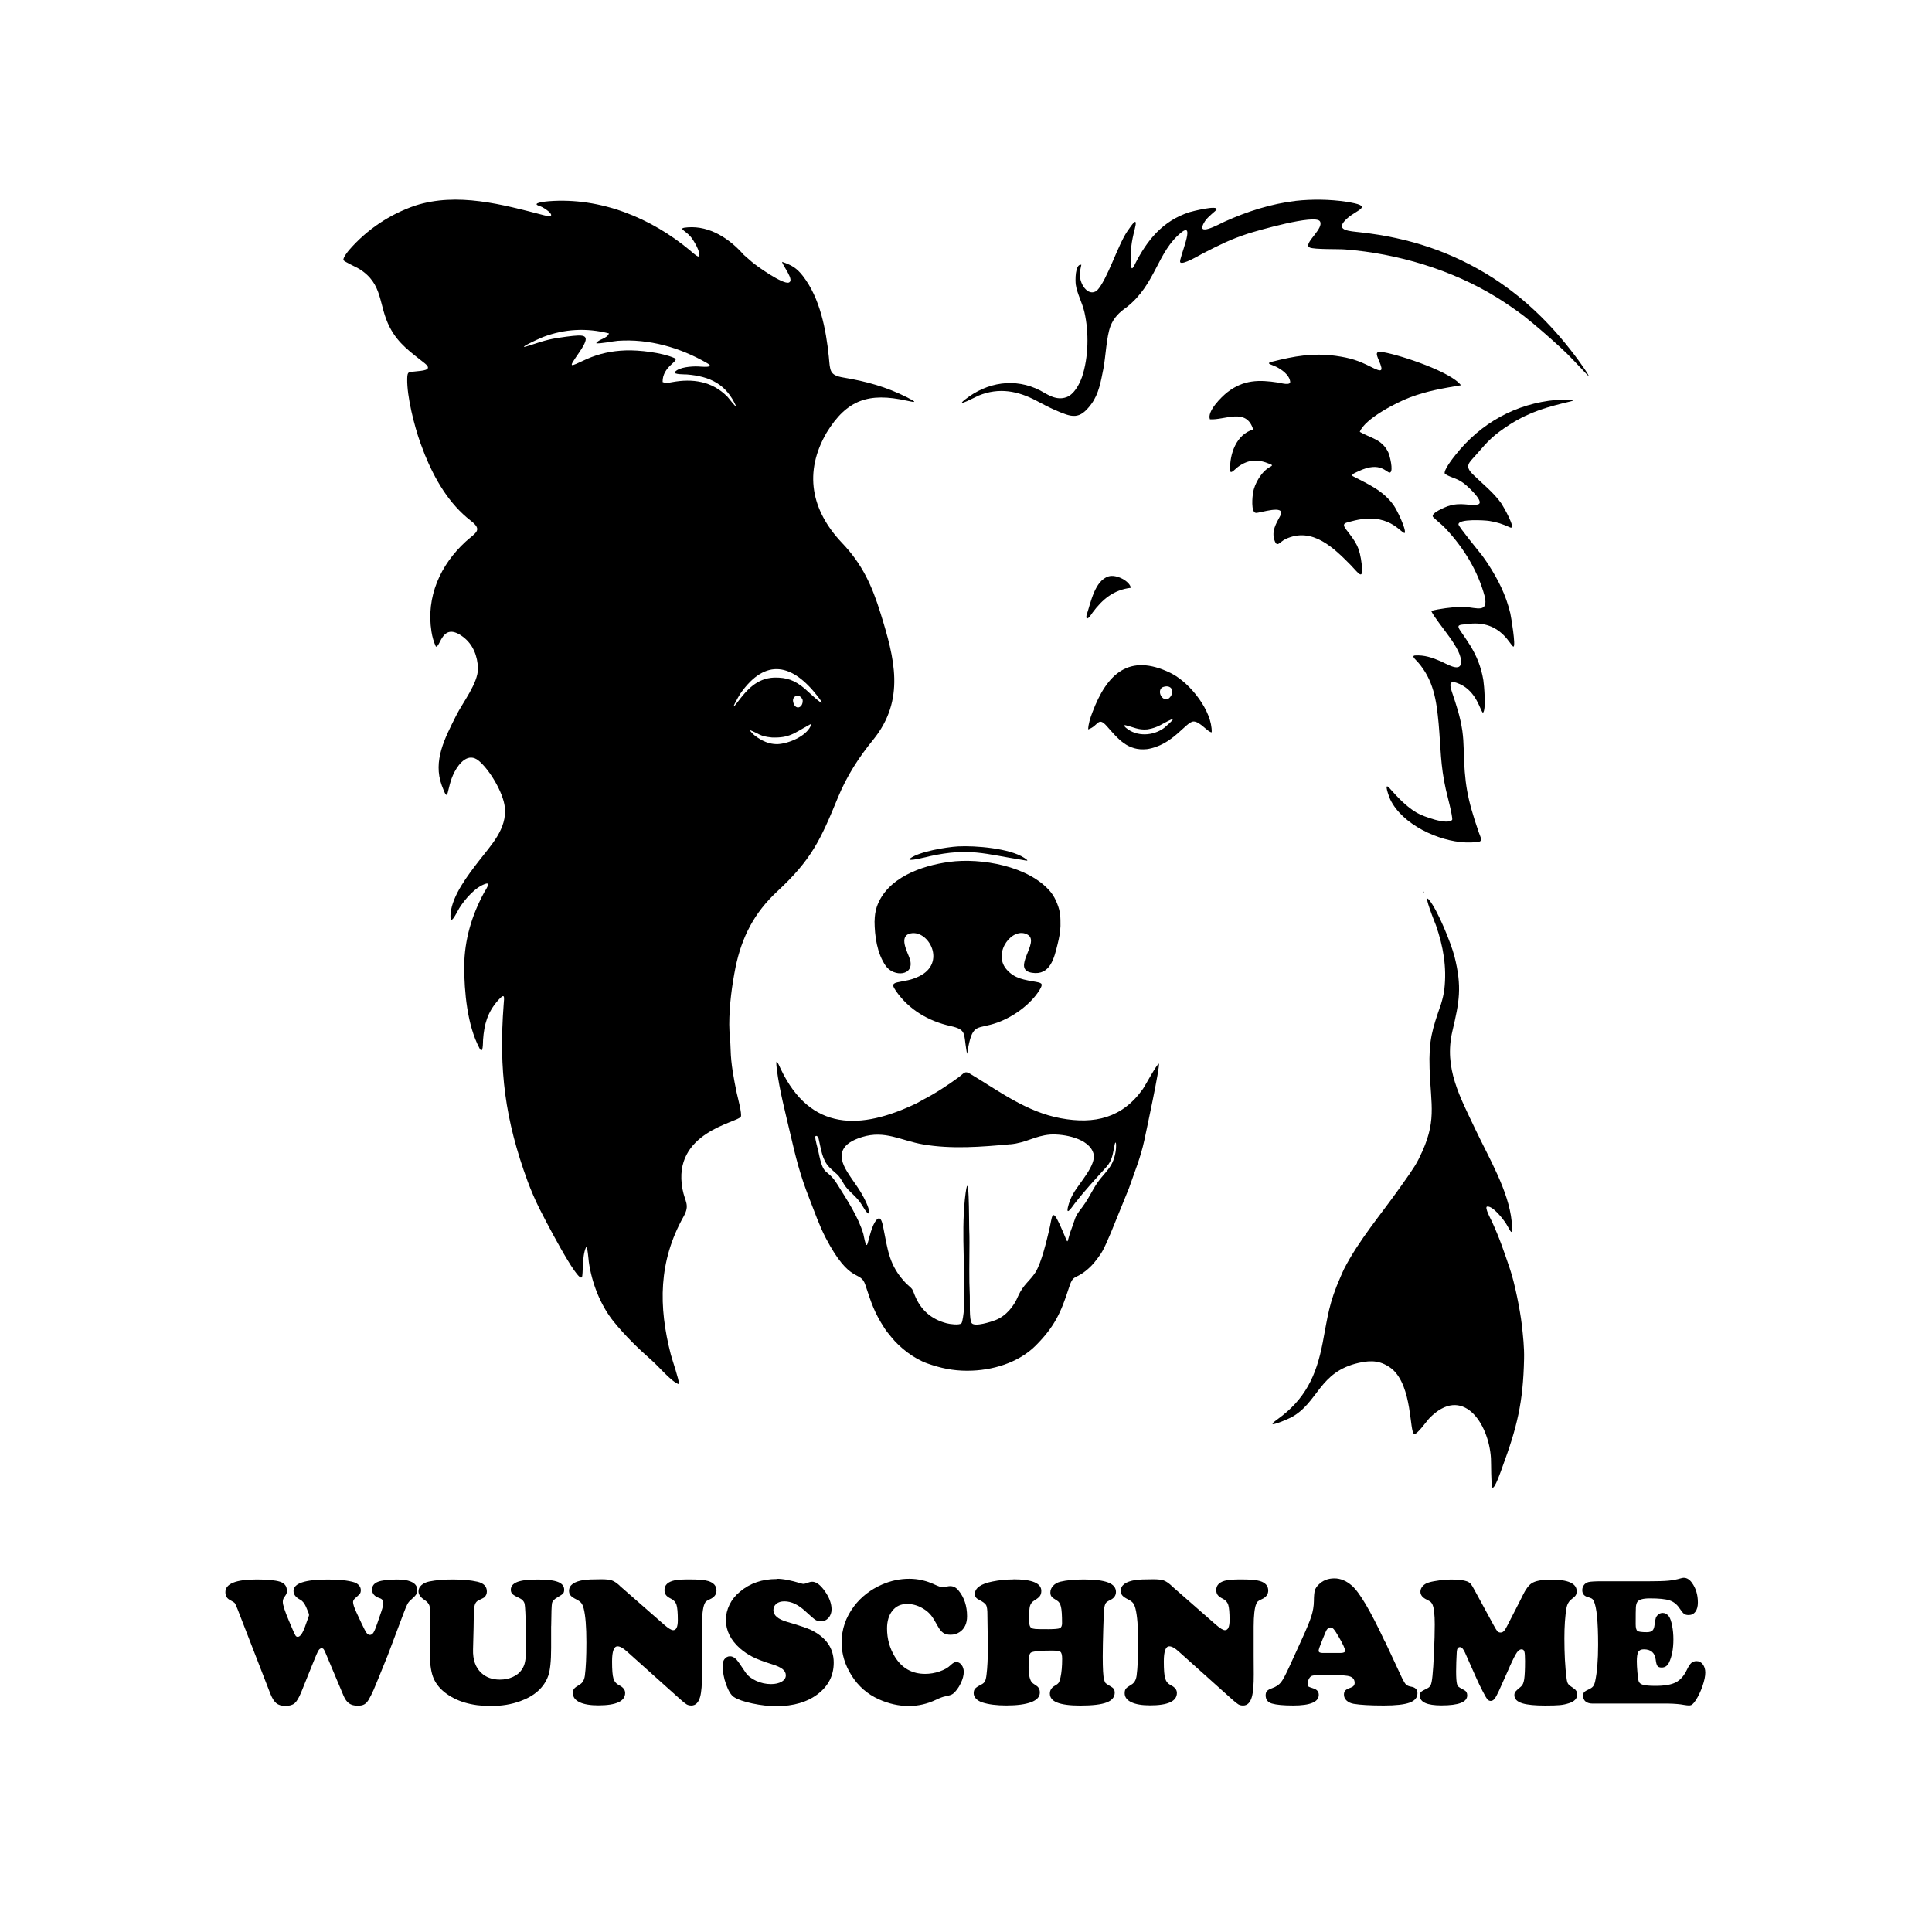 <svg width="1500" height="1500" viewBox="0 0 1500 1500" xmlns="http://www.w3.org/2000/svg">
  <!-- Gruppierte und zentrierte Elemente -->
  <g transform="translate(266.62, 155.0)">
    <!-- Original-Motiv skaliert -->
    <svg width="966.76" height="1000" viewBox="0 0 481.06 497.6">
      /2000/svg" viewBox="0 0 481.06 497.6"><defs><style>.cls-1{fill-rule:evenodd;}</style></defs><path class="cls-1" d="M31.36,98.31c3.93,9.7,9.43,19.21,17.81,25.7,4.76,3.68,2.01,4.57-1.89,8.06-9.85,9.01-15.41,21.43-13.25,34.87.32,2.02.85,3.89,1.7,5.75,1.83.26,2.36-9.89,10.49-3.78,3.9,2.93,5.62,7.46,5.77,12.23,0,5.76-5.92,13.12-8.51,18.35-4.24,8.52-9,17.26-5.46,26.87,2.93,7.94,1.53,1.21,4.87-5.19,1.82-3.48,5.37-7.73,9.39-4.4,4.22,3.5,9.43,12.28,10.07,17.88.97,8.42-5.38,14.8-10.11,20.96-4.2,5.47-10.09,13.09-10.83,20.1-.44,5.87,2.24-.16,3.35-1.96,2.14-3.44,6.32-8.33,10.33-9.48,1.96-.56-.33,2.7-.73,3.43-4.81,8.91-7.55,18.16-7.7,28.34.03,9.99,1.15,22.82,5.89,31.77,1.48,2.8,1.33-2.2,1.41-3.26.42-5.93,1.71-10.6,5.76-15.18,2.81-3.18,2.41-1.32,2.19,1.62-1.92,25.3.52,44.43,9.26,68.26,1.28,3.45,2.89,7.17,4.49,10.41,1.09,2.2,15.01,29.37,16.49,26.6.53-1-.04-8.03,1.56-11.45.56-1.19,1.06,5.35,1.09,5.52,1.14,8.09,4.4,16.59,9.52,23.02,4.46,5.51,9.57,10.52,14.9,15.19,2.55,2.24,7.85,8.49,10.44,9.11.06-1.65-2.58-9.25-3.15-11.4-4.85-18.76-4.79-36.05,4.88-53.32,2.61-4.66.55-5.6-.39-10.69-4.09-21.9,21.03-25.59,22.53-27.92.59-.92-1.32-7.97-1.58-9.21-1.12-5.43-2.21-11.07-2.35-16.62-.04-3.16-.53-6.42-.53-9.84,0-7.3,1.02-15.04,2.42-22.05,2.45-11.84,7.29-21.13,16.09-29.31,13.29-12.34,16.71-19.82,23.5-36.37,3.37-8.2,8.04-15.47,13.64-22.31,12.45-15.42,8.19-31.44,2.85-48.65-3.35-10.83-7.09-19.15-15.02-27.43-11.84-12.56-14.77-27.2-5.85-42.53,7.85-12.83,16.41-15.51,30.8-12.36,4.05.92,3.94.63.28-1.25-8.11-4.07-15.69-6.16-24.59-7.65-5.53-.92-5.12-2.68-5.66-8.07-1.08-10.54-3.38-22.6-10.02-31.18-2.4-3.1-4.41-4.24-8.03-5.45.25,1.53,4.9,7.12,2.63,7.99-2.27.87-12.53-6.4-14.43-8.08-1.01-.89-2.03-1.77-3.04-2.66-5.43-6.16-13.04-11.25-21.62-10.59-4.25.32-1.11,1.03,1.07,3.55,1.16,1.34,3.89,5.84,3.38,7.6-.23.8-3.04-1.8-3.4-2.1C118.91,7.03,99.36-.95,79.33.61c-.71.05-7.28.67-3.58,1.84,2.65.84,7.72,5.14,1.71,3.57C61.46,1.86,44.03-2.95,27.69,2.31,17.83,5.69,9.11,11.54,2.26,19.4c-.53.61-2.55,3.13-2.23,3.99.19.52,5.17,2.81,6,3.32,9.59,5.93,7.31,13.93,11.96,22.76,3.31,6.29,8.04,9.46,13.41,13.74,3.56,2.84-1.25,2.87-3.66,3.17-2.56.32-3.03-.11-3.09,2.81-.14,6.91,2.73,18.18,5.08,24.78.52,1.46,1.07,2.9,1.64,4.34M94.01,61.59c-6.96,3.17-7.28,3.82-2.93-2.54,4.86-7.1,2.5-7.05-4.9-6.11-5.75.73-8.18,1.37-13.53,3.16-8.04,2.7,2.96-2.45,4.47-3.02,8.37-3.16,16.82-3.58,25.47-1.4-.72,2.08-3.94,2.15-4.94,3.79,1.29.32,6.37-.77,8.39-.93,12.04-.84,24.04,2.61,34.44,8.61,3.51,2.03-2.33,1.32-3.62,1.29-2.36-.06-7.07.23-8.76,2.09-.96,1.06,4.07.96,4.55,1,9.01.73,15.26,3.75,19.1,12.36-.27.3-2.84-3.18-3.37-3.72-5.9-6.05-13.48-7.13-21.48-5.65-1.36.25-2.26.47-3.58-.05-.14-6.23,7.01-8.2,4.53-9.28-4.82-2.1-13.61-3.14-18.89-2.94-5.31.2-10.09,1.2-14.96,3.34ZM152.07,80.94,166.43,184.64c-6.77.3-10.53,4.7-14.24,9.6-3.52,4.66.57-2.52,1.2-3.45,9.83-14,20.22-11.36,29.89,1.16,5.13,6.64-4.26-2.4-5.21-3.18-3.78-3.09-6.73-4.21-11.64-4.13ZM177.43,193.31c.24,3.21-3.07,4.17-3.7.55-.4-2.29,2.69-3.27,3.7-.55ZM161.69,208.86c-2.19-1.27-3.29-2.03-4.89-4.03,4.01,1.53,3.93,2.51,8.74,2.96,6.87.26,8.66-1.76,14.18-4.73.8-.43,1.34-.91.75.37-1.82,3.94-8.54,6.76-12.77,6.93-2.3,0-3.96-.49-6.01-1.5Z"/><path class="cls-1" d="M424.09,310.65c-3.47,9.99-4.81,14.05-4.46,24.99.47,14.61,3.02,20.51-4.01,34.59l-.37.74c-1.57,3.13-4.95,7.68-7.09,10.73-7.15,10.13-15.89,20.34-21.55,31.38-.43.84-.92,2.06-1.32,2.94-4.58,10.37-4.94,15.11-6.97,25.66-2.45,12.73-6.79,21.88-17.51,29.56-5.96,4.27,4.21-.15,5.32-.75,10.64-5.73,10.63-17.61,26.16-21.1,5.09-1.14,8.74-.81,12.84,2.37,7.97,6.85,6.67,24.54,8.56,25.11,1.08.33,4.83-4.97,5.7-5.92,12.93-13.5,23.13,1.78,23.94,15.3.1,1.72.03,10.5.5,11.23.83,1.28,3.61-6.99,3.87-7.71,5.73-15.51,8.07-24.99,8.43-41.91.1-4.48-.38-8.8-.88-13.24-.66-5.72-2.72-15.97-4.51-21.29-2.35-6.94-3.96-11.8-7-18.48-.27-.58-3.08-5.7-1.86-5.85,2.24-.28,6.26,4.95,7.34,6.68,1.7,2.73,2.68,5.81,2.13-.86-1.16-11.88-8.91-24.79-14.04-35.65-5.89-12.47-12.22-23.61-8.88-37.88,2.69-11.42,3.78-17.07.82-28.9-1.37-5.23-6.55-18.05-9.87-21.93-2.51-2.93,2.7,9.85,2.71,9.89,2.81,8.12,4.23,16.12,3.24,24.71-.26,2.03-.67,3.67-1.26,5.62"/><path class="cls-1" d="M241.11,452.44c9.49,0,19.73-3.06,26.4-9.77,7.17-7.23,9.69-12.63,12.74-22.16,1.72-5.38,2.11-3.18,6.45-6.59,2.55-2,4.15-4.08,5.96-6.74,1.48-2.29,2.67-5.44,3.86-8.11l6.99-17.21c2.21-6.44,4.4-11.53,5.88-18.32.76-3.6,6.13-28.51,5.67-29.73-.71-.03-5.22,8.34-6.13,9.68-7.94,11.3-18.71,13.83-31.82,11.4-13.28-2.46-23.8-10.49-35.13-17.26-1.93-1.16-2.22-.11-4.14,1.31-4.12,3.04-9.2,6.39-13.75,8.71-.98.49-1.56.94-2.56,1.43-21.62,10.41-41.05,10.96-52.56-13.19-1.18-2.48-2.15-5-1.52.11.99,8,3.37,16.99,5.2,24.91,2.16,9.35,3.77,15.87,7.32,24.9,2.09,5.31,3.72,10.17,6.35,15.3,9.58,18.3,13.34,12.22,15.33,18.19,2.33,7.01,3.35,10.48,7.43,16.77.85,1.31,1.62,2.15,2.54,3.31,3.28,4.15,8.88,8.45,13.96,10.24,5.14,1.82,9.81,2.83,15.53,2.83M257.63,364.96c6.26-.59,9.41-3.26,15.38-3.77,5.19-.33,15.13,1.42,16.77,7.36,1.22,4.42-5.55,11.39-7.86,15.55-1.03,1.86-1.55,3.22-2.05,5.28-.74,3.52,2-.73,2.66-1.57,4.03-5.15,7.85-9.26,12.2-14.06,2.4-2.64,2.5-5.17,3.23-8.66.69-3.31,1.38,4.19-1.99,8.84-2.27,3.13-3.87,4.26-6.03,8-1.55,2.7-2.7,4.94-4.6,7.46-3.1,3.94-2.4,3.96-4.12,8.41-2.32,6.02-.34,7.04-4.59-2.1-3.01-6.46-2.8-2.56-3.94,2.24-1.07,4.51-2.97,12.57-5.28,16.42-2.41,3.65-4.66,4.66-6.73,9.22-1.65,4-4.66,7.69-8.77,9.31-1.64.63-7.9,2.68-9.16,1.19-1.04-1.23-.65-8.36-.75-10.49-.34-7.24-.14-13.55-.13-20.71,0-1.83-.03-3.63-.11-5.46-.08-1.87.05-27.11-1.68-11.12-1.44,14.08.37,28.74-.4,42.89-.04.78-.46,4.45-.92,4.92-.84.85-4.6.3-5.7,0-5.95-1.56-10.04-5.15-12.33-10.83-.34-.85-.58-1.58-1.03-2.38-.39-.56-1.69-1.58-2.32-2.21-6.68-6.95-7.04-12.94-8.84-21.73-.43-2.1-1.11-5.25-3.2-1.94-1.62,2.56-2.56,8.01-3.03,8.75-.55.86-1.35-3.84-1.43-4.14-1.96-6.67-6.35-13.24-10.03-19.16-4.29-6.9-5.24-2.24-7.33-12.61-.29-1.43-1.32-4.78-1.23-5.91.43-.62,1.11.06,1.29.78.93,3.8,1.3,8.27,4.21,11.15,3.31,3.28,3,2.02,5.65,6.56,1.58,2.72,4.92,4.57,7,8.16,3.12,5.39,3.46,2.92,1.45-1.36-2.37-5.04-4.5-7.22-7.24-11.63-4.34-6.98-2-11.09,5.76-13.47,8.86-2.72,14.88,1.36,23.51,2.85,11.02,1.9,22.65.97,33.72-.06Z"/><path class="cls-1" d="M389.55,141.6c2.47,2.51,4.58,5.93,3.9-.46-.85-7.03-2.11-8.6-6.28-14-1.54-2.23.1-2.27,2.35-2.89,14.45-3.95,18.91,4.68,20.52,4.54.63-1.49-3.05-8.94-4.2-10.59-4.08-5.84-9.89-8.23-15.9-11.39-.8-.7,1.42-1.48,2.06-1.8,8.96-4.38,11.15.97,12.39.4,1.35-.62-.16-6.64-.75-7.84-2.5-5.1-6.82-5.41-10.98-7.85,1.94-5.08,14.31-11.44,19.45-13.35,6.81-2.53,12.55-3.45,19.63-4.66-3.74-5.09-22.78-11.49-29.84-12.75-3.41-.61-2.96.6-1.8,3.31,1.79,4.22,1.17,4.51-3.06,2.37-4.97-2.51-7.93-3.47-13.65-4.29-8.91-1.19-15.95.08-24.56,2.25-2.73.69-.54.97,1.42,1.92,2.21,1.07,5.15,3.12,5.52,5.75.24,1.7-3.56.58-4.68.4-7.4-1.15-13.32-1.09-19.54,3.7-2.31,1.78-7.99,7.42-6.79,10.5,5.9.37,14.09-4.62,16.72,3.94-6.54,1.89-9.12,9.46-8.93,15.68.06,1.95,2.02-.5,3.07-1.26,4.13-2.99,7.75-3.01,12.26-1.12.52.22,1.48.43.28,1.05-3.43,1.76-6.18,6.53-6.75,10.13-.19,1.2-.9,7.48,1.1,7.72,1.39.17,11.92-3.56,9.39,1.2-1.6,3.01-3.39,5.79-2.19,9.39,1.01,3.02,2.01.59,4.26-.47,10.44-4.94,18.84,3.6,25.59,10.45"/><path class="cls-1" d="M205.2,278.76c.04,5.75.95,12.42,4.32,17.26,3.1,4.44,11.36,3.92,9.31-2.65-.83-2.65-4.56-8.92.36-9.9,6.95-1.38,13.95,11.48,3.13,16.63-3.35,1.6-5.1,1.55-8.39,2.3-2.27.52-1.62,1.57-.43,3.36,5.05,7.26,12.58,11.63,21.11,13.52,6.08,1.35,5.02,2.89,5.98,8.71.49,2.96.25,2.35.81-.55,1.84-9.51,3.62-6.77,11.22-9.5,6.16-2.21,12.86-7,16.33-12.6,1.35-2.3,1.13-2.67-1.3-3.12-4.39-.81-8.36-1.13-11.56-4.95-5.36-6.42,2.49-16.67,8.29-13.27,4.89,2.87-6.59,13.36,1.61,14.69,7.12,1.16,8.64-5.81,9.94-11.11.56-2.28,1.03-4.6,1.1-6.95,0-3.39.04-5.32-1.25-8.59-.73-1.86-1.43-3.15-2.58-4.6-8.3-9.98-26.83-13.26-39.16-11.58-10.79,1.47-24.11,6.14-27.99,17.41-.61,1.94-.78,3.48-.83,5.5"/><path class="cls-1" d="M305.78,24.99c-1.28,2.59-1.47,1.6-1.55-.71-.18-4.99.22-7.91,1.42-12.6,1.51-5.92-1-2.02-2.84.61-3.7,5.46-7.71,18.69-11.66,22.81-3.44,2.73-7.2-2.83-6.6-7.24.12-.91.39-1.78.54-2.71-2.49-.41-2.35,6.29-2.15,7.69.48,3.43,2.49,6.89,3.35,10.67,1.76,7.78,1.59,17.35-.92,24.94-1.06,3.06-3.16,6.81-5.98,7.85-3.99,1.48-7.38-1.04-10.17-2.55-9.75-5.02-20.52-3.25-29,3.43-4.55,3.58,4.58-1.24,5.14-1.46,7.92-3.25,15.21-1.84,22.49,2.03,2.43,1.29,4.59,2.44,7.12,3.56,6.5,2.8,9.35,3.94,13.98-2.35,2.92-3.96,3.67-8.71,4.67-13.68.89-4.68,1.19-12.38,2.71-16.35,1.29-3.36,3.39-5.35,6.27-7.38,11.31-8.88,11.8-21.44,21.14-28.89,5.73-4.56-1.05,10.16-.46,11.48.64,1.42,7.58-2.76,8.86-3.42,6.37-3.25,10.48-5.36,17.37-7.61,3.6-1.13,25.93-7.6,27.75-4.75,1.68,2.64-5.76,8.05-4.35,9.84l.45.31c1.89.78,10.71.51,13.66.73,20.2,1.56,41.3,7.86,58.59,18.54,3,1.85,7.54,4.93,10.33,7.09,4.6,3.6,10.02,8.36,14.35,12.33,3.66,3.36,6.45,6.5,9.8,10.02,3.29,3.47-2.93-5.11-2.95-5.14-9.12-12.46-19.8-23.28-32.79-31.69-15.94-10.23-32.74-15.71-51.5-17.77l-1.7-.19c-4.08-.43-7.97-1.1-3.21-5.31,3.81-3.37,10.53-4.62-.62-6.32-6.09-.93-13.18-1.02-19.3-.34-9.65,1.15-18.82,4.08-27.65,8.07-1.95.89-11.72,6.35-7.55-.16,1.19-1.85,4.22-4.01,4.46-4.48,1.02-2.03-9.69.71-10.43.95-10.32,3.36-16.33,10.74-21.08,20.13"/><path class="cls-1" d="M438.13,248.19c2.3-.24,1.23-1.63.48-3.82-4.52-13.12-5.48-18.86-5.8-32.16-.06-2.42-.2-4.56-.52-6.96-.83-5.6-2.26-9.76-4.03-15.06-1.12-3.36-.9-4.81,3.08-3.02,6.52,2.93,7.86,10.35,8.89,11.06,1.3-.83.46-10.81.17-12.56-.44-2.63-1.06-4.9-2.02-7.39-1.89-4.65-4-7.57-6.8-11.62-1.68-2.45-.55-2.35,2.11-2.64l1.28-.14c12.42-1.38,15.97,8.85,17.06,8.8,1.01-.05-.94-11.67-1.22-12.88-1.69-7.1-4.71-13.03-8.65-19.12-.73-1.11-1.47-2.16-2.26-3.23-1.21-1.55-9.09-11.16-9.11-11.98-.05-2.24,10.08-1.62,11.86-1.35,2.96.46,5.24,1.21,7.95,2.46,3.01,1.44-2.68-8.4-3.21-9.15-2.99-4.28-7.32-7.63-10.99-11.24-3.38-3.32-1.62-4.43,1.14-7.55,4.98-5.75,6.63-7.57,13.24-11.87,7.85-4.93,14.38-6.67,23.21-8.79,4.29-1.03-5.33-.61-5.39-.6-15.68,1.4-29.18,8.92-38.96,21.25-.75.94-5,6.24-4.06,7.36,3.24,1.92,4.83,1.43,8.3,4.46.78.68,7.4,6.66,4.31,7.33-3.23.71-6.17-1.09-11.51.65-.83.27-7.11,2.81-5.64,4.25,1.48,1.45,3.07,2.61,4.69,4.28,7.03,7.49,12.49,16.32,15.19,26.3,1.49,6.55-3.07,4.39-7.72,4.09l-1.82-.03c-2.85.12-8.29.74-11.13,1.59,2.6,5.23,12.48,14.91,11.48,20.38-.59,3.25-5.85-.12-7.78-.94-3.32-1.42-6.31-2.47-9.98-2.24-1.56.17.42,1.76,1.03,2.44,6.18,7.07,7.27,14.78,8.12,23.83.84,9.37.66,16.02,2.79,25.49.32,1.45,2.81,10.82,2.44,11.75-1.82,2.1-11.12-1.28-13.61-2.71-4.04-2.33-7.49-6.05-10.56-9.5-2.59-2.9-.03,3.71.22,4.26,4.62,9.73,18.68,16.25,29.13,16.67,1.6.06,3.01,0,4.6-.14"/><path class="cls-1" d="M319.49,182.83c-15.99-7.73-24.55.33-30.18,15.38-.78,2.08-1.49,4.22-1.59,6.45,4.01-1.31,3.74-5.17,7.21-1.26,4.38,4.94,8.02,9.65,15.48,8.89,9.93-1.42,15.08-10.59,17.99-10.68,2.52-.08,5.61,4.24,7.06,4.17.22-8.22-8.25-18.9-15.33-22.61l-.65-.34ZM316.3,188.44c3.51-1.53,5.21,1.57,2.83,4.03-2.1,2.18-5.18-2.19-2.83-4.03ZM302.07,203.04c3.09.68,4.98,1.96,8.57,1.61,4.28-.69,5.74-2.31,9.26-3.84,2.21-.96-2.83,3.28-2.85,3.3-4.21,3.1-10.53,3.47-14.67-.02-.25-.21-1.32-1.16-.3-1.05Z"/><path class="cls-1" d="M289.42,159.53c3.85-5.18,8.17-8.77,14.78-9.57-.32-2.48-5.58-5.4-8.67-4.39-5.26,1.71-6.78,10.02-8.3,14.57-.59,1.78.09,2.38,1.44.47l.75-1.07Z"/><path class="cls-1" d="M262.46,255.12c1.46.23,2.86.67.52-.85-5.65-3.67-18.75-4.75-25.57-4.4-4.51.28-14.94,1.99-18.39,4.61-2.21,1.68,7.49-.81,7.55-.83,15.32-3.34,21.03-.87,35.89,1.47"/><polygon class="cls-1" points="417.46 267.59 417.46 267.32 417.15 267.54 417.46 267.59"/>
    </svg>
    
    <!-- Wunschname Text Element -->
    <g transform="translate(-91.62, 1070) scale(3.833)" fill="#000000">
      <path d="M16.86,7.15l-.53-1.27c-.33-.74-.73-1.23-1.22-1.47-.87-.46-1.31-1.04-1.31-1.74,0-1.55,2.32-2.32,6.97-2.32,2.32,0,4.09.19,5.3.56.41.13.74.34.99.63.25.29.37.61.37.96,0,.3-.06.53-.17.69s-.43.47-.95.93c-.3.25-.45.52-.45.8,0,.42.23,1.12.69,2.11l1.03,2.21c.47,1,.81,1.64,1.01,1.92.2.27.43.41.68.41.28,0,.52-.16.72-.47s.46-.93.77-1.85l.87-2.54c.24-.73.36-1.27.36-1.63,0-.48-.25-.8-.76-.96-1.02-.33-1.52-.91-1.52-1.74,0-.73.39-1.25,1.18-1.56.79-.31,2.08-.47,3.88-.47,1.17,0,2.09.13,2.74.4.91.36,1.36.94,1.36,1.74,0,.35-.08.65-.25.91-.16.25-.49.59-.99,1.02-.33.28-.58.57-.75.89-.18.32-.44.96-.81,1.94l-3.18,8.44c-1.59,3.93-2.54,6.27-2.87,7.02-.33.75-.67,1.42-1.02,2.02-.27.44-.56.74-.89.92-.33.18-.76.26-1.31.26-.73,0-1.31-.16-1.75-.47-.44-.31-.81-.83-1.12-1.56l-3.59-8.53c-.19-.47-.34-.77-.44-.89-.1-.12-.23-.18-.4-.18-.25,0-.47.15-.65.45-.18.3-.53,1.08-1.03,2.34l-2.47,6.13c-.46,1.11-.9,1.85-1.32,2.21-.42.36-1.05.54-1.9.54-.76,0-1.36-.18-1.81-.54-.44-.36-.84-1-1.21-1.92L2.47,6.37c-.28-.7-.47-1.12-.57-1.24-.1-.13-.43-.33-.97-.63-.62-.31-.93-.85-.93-1.6C0,1.2,2.12.34,6.35.34c2.17,0,3.73.15,4.7.45.93.3,1.4.9,1.4,1.8,0,.28-.02.48-.07.61s-.22.41-.53.84c-.15.23-.22.51-.22.85,0,.61.41,1.86,1.22,3.78l.74,1.74c.31.73.52,1.17.63,1.32.1.15.25.23.44.23.47,0,.96-.67,1.45-2.01l.74-2.07c.06-.15.09-.26.09-.35,0-.1-.03-.22-.09-.38Z"/>
      <path d="M65.98,9.78v4.43c0,2.67-.2,4.57-.6,5.68-.86,2.35-2.75,4.05-5.66,5.1-1.77.65-3.76.98-5.99.98-3.88,0-6.99-.93-9.33-2.78-1.14-.91-1.92-1.96-2.36-3.16-.44-1.2-.65-2.93-.65-5.19,0-.88.03-2.33.09-4.36.04-1.43.05-2.37.05-2.83,0-1-.08-1.7-.23-2.09s-.48-.75-.99-1.09c-.8-.52-1.2-1.1-1.2-1.74,0-.47.2-.89.61-1.25.41-.36.94-.61,1.61-.74,1.33-.27,2.9-.4,4.72-.4,2,0,3.65.15,4.97.45,1.29.29,1.94.95,1.94,1.98,0,.51-.19.91-.56,1.22-.08.07-.45.26-1.09.56-.39.17-.65.48-.79.93-.14.45-.21,1.19-.21,2.21s-.05,3.33-.15,6.83c-.06,2.08.5,3.67,1.69,4.76.97.9,2.21,1.34,3.74,1.34.97,0,1.85-.18,2.63-.54.79-.36,1.39-.84,1.8-1.46.33-.47.55-1,.67-1.58.12-.58.18-1.37.18-2.38v-3.99c-.06-3.06-.15-4.86-.26-5.38-.12-.53-.51-.94-1.17-1.24-.63-.28-1.06-.53-1.29-.76-.23-.23-.34-.51-.34-.85,0-.73.43-1.25,1.3-1.59s2.25-.5,4.17-.5,3.23.16,4.08.49c.84.33,1.26.85,1.26,1.56,0,.35-.07.61-.22.78-.15.17-.53.43-1.14.78-.64.36-1.01.75-1.1,1.17-.09.42-.15,1.97-.17,4.66Z"/>
      <path d="M79.83,1.58l9.04,7.92c.85.74,1.46,1.11,1.83,1.11.63,0,.94-.67.94-2.02,0-1.52-.09-2.57-.27-3.12s-.56-.97-1.14-1.25c-.47-.23-.81-.47-1-.74-.19-.26-.29-.6-.29-1.01,0-1.02.7-1.67,2.09-1.96.57-.12,1.56-.18,2.98-.18,1.83,0,3.09.11,3.79.33,1.11.34,1.67.98,1.67,1.92,0,.79-.45,1.38-1.36,1.78-.36.16-.61.3-.74.42s-.25.3-.34.54c-.33.8-.5,2.31-.51,4.54v5.92c0,.91,0,2.15.02,3.72.01,2.13-.12,3.67-.38,4.61-.33,1.17-.92,1.76-1.78,1.76-.38,0-.7-.08-.97-.24-.27-.16-.72-.52-1.35-1.09l-10.76-9.64c-.75-.68-1.37-1.02-1.87-1.02-.74,0-1.11,1.02-1.11,3.07,0,1.68.09,2.83.28,3.45s.57,1.07,1.15,1.36c.81.4,1.22.92,1.22,1.56,0,1.68-1.81,2.52-5.43,2.52-1.63,0-2.9-.21-3.8-.64-.9-.43-1.35-1.04-1.35-1.82,0-.41.08-.72.25-.93.17-.21.55-.48,1.14-.83.57-.34.91-.94,1.03-1.8.21-1.56.31-3.81.31-6.74,0-3.12-.18-5.4-.54-6.83-.13-.52-.3-.91-.51-1.16-.21-.25-.54-.5-1.02-.73-.54-.27-.92-.53-1.13-.78-.21-.25-.32-.56-.32-.93,0-1.16,1-1.89,3-2.2.68-.1,1.86-.15,3.56-.15.97,0,1.67.08,2.11.23s.96.49,1.57,1.03Z"/>
      <path d="M111.67.2c1.25,0,2.88.31,4.9.93.24.07.44.11.58.11.12,0,.48-.11,1.09-.33.19-.07.4-.11.62-.11.81,0,1.67.64,2.57,1.92.9,1.28,1.35,2.51,1.35,3.67,0,.68-.2,1.25-.61,1.72-.41.47-.9.7-1.48.7-.48,0-.88-.1-1.18-.29-.3-.19-.97-.77-2-1.72-1.45-1.35-2.88-2.03-4.28-2.03-.68,0-1.22.16-1.62.49-.41.33-.61.76-.61,1.29,0,1.05.93,1.85,2.78,2.38,2.5.74,4.11,1.28,4.81,1.62,3.09,1.5,4.63,3.71,4.63,6.63,0,2.58-1.05,4.68-3.16,6.32-2.15,1.67-4.97,2.5-8.44,2.5-1.55,0-3.18-.18-4.9-.55s-2.96-.8-3.72-1.3c-.58-.39-1.1-1.23-1.57-2.53-.47-1.3-.7-2.57-.7-3.8,0-.59.12-1.04.36-1.34.3-.39.68-.58,1.14-.58s.9.24,1.33.71c.25.27.85,1.12,1.8,2.56.45.68,1.16,1.24,2.13,1.69s1.98.67,3.02.67c.9,0,1.62-.17,2.18-.5.56-.33.83-.76.83-1.28,0-.48-.22-.9-.65-1.25-.44-.35-1.14-.68-2.12-.98-1.73-.54-3.05-1.04-3.96-1.5s-1.75-1.03-2.54-1.71c-1.91-1.69-2.87-3.62-2.87-5.77,0-1.07.25-2.1.74-3.11.5-1.01,1.2-1.88,2.11-2.62,2.03-1.71,4.51-2.56,7.44-2.56Z"/>
      <path d="M138.52.2c1.77,0,3.47.39,5.12,1.16.77.36,1.31.54,1.62.54.22,0,.57-.05,1.05-.16.16-.04.33-.05.53-.05.63,0,1.18.29,1.65.87,1.16,1.4,1.74,3.15,1.74,5.23,0,1.46-.5,2.54-1.51,3.21-.54.36-1.16.54-1.83.54-.62,0-1.12-.13-1.51-.4-.39-.27-.76-.74-1.13-1.42-.52-.96-.94-1.64-1.27-2.06-.33-.42-.73-.8-1.2-1.13-1.17-.82-2.4-1.23-3.69-1.23s-2.24.45-2.97,1.35c-.73.9-1.1,2.11-1.1,3.62,0,2.08.53,3.99,1.58,5.72,1.43,2.31,3.47,3.47,6.14,3.47.98,0,1.95-.16,2.91-.49.96-.33,1.71-.75,2.24-1.27.46-.44.83-.65,1.13-.65.42,0,.79.2,1.09.59.3.39.45.87.45,1.42,0,.7-.21,1.49-.64,2.36-.42.87-.93,1.56-1.52,2.05-.25.21-.78.39-1.58.54-.46.08-1.07.31-1.83.67-1.79.86-3.66,1.29-5.59,1.29s-4.04-.45-6.04-1.36c-2.34-1.05-4.18-2.67-5.54-4.85-1.33-2.12-2-4.33-2-6.64,0-2.69.84-5.14,2.51-7.35,1.45-1.92,3.35-3.39,5.68-4.41,1.78-.77,3.61-1.16,5.5-1.16Z"/>
      <path d="M159.61.31c3.78,0,5.66.78,5.66,2.34,0,.42-.1.77-.29,1.04-.19.27-.56.56-1.11.89-.47.29-.77.67-.9,1.14-.13.47-.19,1.43-.19,2.87,0,.85.16,1.37.47,1.56.18.12.46.19.83.22s1.24.04,2.61.04c1.25,0,2.02-.07,2.32-.2s.46-.47.46-1c0-1.6-.07-2.71-.22-3.34-.14-.63-.43-1.06-.85-1.29-.53-.3-.88-.56-1.05-.77-.17-.21-.25-.49-.25-.84,0-.5.19-.95.56-1.35.38-.41.87-.68,1.47-.83,1.26-.3,2.84-.45,4.74-.45,2.23,0,3.87.2,4.93.61s1.59,1.04,1.59,1.9c0,.73-.38,1.27-1.12,1.63-.47.22-.78.43-.93.63-.14.2-.26.57-.34,1.12-.05.3-.11,1.65-.18,4.03-.07,2.38-.11,4.28-.11,5.68,0,2.46.09,4.02.27,4.68.1.36.21.61.33.73.12.12.5.36,1.14.73.46.25.69.64.69,1.16,0,.92-.55,1.59-1.64,2.01-1.1.42-2.87.63-5.33.63-2.15,0-3.74-.21-4.77-.64-.93-.39-1.4-.99-1.4-1.8,0-.69.36-1.23,1.07-1.62.35-.19.59-.39.72-.58s.25-.55.37-1.07c.22-1.02.33-2.26.33-3.74,0-.76-.11-1.23-.34-1.42-.22-.18-.81-.27-1.75-.27-2.17,0-3.55.12-4.14.36-.24.1-.39.38-.46.85-.07.58-.11,1.29-.11,2.14,0,1.38.19,2.37.58,2.98.13.19.45.44.94.75.51.29.76.77.76,1.43,0,.85-.59,1.5-1.76,1.94s-2.85.67-5.03.67c-1.99,0-3.61-.21-4.87-.62-.54-.18-.97-.44-1.28-.77s-.46-.7-.46-1.1.1-.71.29-.93c.19-.22.62-.5,1.27-.83.34-.17.58-.39.72-.65.14-.27.25-.71.32-1.34.18-1.42.27-3.27.27-5.55,0-.42,0-.93-.02-1.51-.05-2.9-.07-4.56-.07-4.97.01-1.04-.08-1.73-.26-2.06-.19-.33-.68-.7-1.48-1.1-.53-.25-.8-.63-.8-1.14,0-1.22,1.19-2.07,3.56-2.54,1.38-.28,2.79-.42,4.25-.42Z"/>
      <path d="M191.59,1.58l9.04,7.92c.85.74,1.46,1.11,1.83,1.11.63,0,.94-.67.94-2.02,0-1.52-.09-2.57-.27-3.12s-.56-.97-1.14-1.25c-.47-.23-.8-.47-1-.74-.19-.26-.29-.6-.29-1.01,0-1.02.7-1.67,2.09-1.96.57-.12,1.56-.18,2.98-.18,1.83,0,3.09.11,3.79.33,1.11.34,1.67.98,1.67,1.92,0,.79-.45,1.38-1.36,1.78-.36.16-.61.3-.74.42s-.25.3-.34.54c-.33.8-.5,2.31-.51,4.54v5.92c0,.91,0,2.15.02,3.72.01,2.13-.12,3.67-.38,4.61-.33,1.17-.92,1.76-1.78,1.76-.38,0-.7-.08-.97-.24-.27-.16-.72-.52-1.35-1.09l-10.76-9.64c-.75-.68-1.37-1.02-1.87-1.02-.74,0-1.11,1.02-1.11,3.07,0,1.68.09,2.83.28,3.45.19.62.57,1.07,1.15,1.36.81.4,1.22.92,1.22,1.56,0,1.68-1.81,2.52-5.43,2.52-1.63,0-2.9-.21-3.8-.64s-1.35-1.04-1.35-1.82c0-.41.08-.72.25-.93.17-.21.55-.48,1.14-.83.57-.34.91-.94,1.03-1.8.21-1.56.31-3.81.31-6.74,0-3.12-.18-5.4-.54-6.83-.13-.52-.3-.91-.51-1.16-.21-.25-.54-.5-1.02-.73-.54-.27-.92-.53-1.13-.78-.21-.25-.32-.56-.32-.93,0-1.16,1-1.89,3-2.2.68-.1,1.86-.15,3.56-.15.97,0,1.67.08,2.11.23s.96.49,1.57,1.03Z"/>
      <path d="M234.9,12.94l3.43,7.35c.33.68.6,1.12.82,1.33s.55.35,1,.43c.87.13,1.31.58,1.31,1.33,0,.88-.53,1.52-1.6,1.91-1.07.39-2.81.58-5.23.58-2.74,0-4.76-.12-6.08-.34-.61-.11-1.09-.33-1.44-.66-.36-.33-.54-.74-.54-1.21,0-.36.09-.64.28-.84.19-.2.54-.38,1.04-.55.57-.19.85-.52.85-.98,0-.81-.49-1.29-1.47-1.43-1.05-.15-2.54-.22-4.45-.22-1.61,0-2.57.1-2.89.29-.19.12-.36.34-.51.65-.14.31-.22.62-.22.91,0,.27.05.44.15.52s.44.21,1.01.39c.74.22,1.11.65,1.11,1.31,0,1.44-1.72,2.16-5.17,2.16-1.96,0-3.4-.13-4.32-.4-.85-.25-1.27-.81-1.27-1.67,0-.38.09-.67.28-.87.19-.21.52-.39,1.01-.56.79-.28,1.38-.67,1.79-1.17.41-.5.98-1.58,1.73-3.22l2.56-5.61c.94-2.06,1.58-3.6,1.9-4.62.32-1.02.49-2.02.5-3,.01-1.04.08-1.76.19-2.17.11-.41.37-.8.77-1.19.83-.85,1.9-1.27,3.19-1.27,1.22,0,2.39.48,3.5,1.43,1.55,1.31,3.8,5.11,6.75,11.42ZM222.27,15.23h3.56c.65,0,.98-.15.98-.44,0-.4-.45-1.38-1.36-2.94-.41-.71-.73-1.19-.94-1.43s-.45-.36-.69-.36c-.44,0-.8.41-1.09,1.22-.05.11-.22.54-.53,1.29-.51,1.23-.76,1.97-.76,2.21,0,.3.28.45.83.45Z"/>
      <path d="M260.16,17.97l-2.18,4.88c-.38.82-.68,1.38-.91,1.66-.23.28-.48.43-.76.43s-.5-.11-.71-.34c-.13-.15-.44-.68-.92-1.6-.48-.92-.87-1.74-1.19-2.45l-2.4-5.39c-.33-.75-.67-1.12-1.03-1.12-.39,0-.6.32-.64.96-.08,1.43-.13,2.75-.13,3.96s.06,2.11.18,2.56c.08.27.2.46.34.58.14.12.52.34,1.13.65.4.21.6.56.6,1.07,0,1.36-1.74,2.03-5.21,2.03-2.93,0-4.39-.66-4.39-1.98,0-.34.08-.58.23-.74s.54-.38,1.17-.68c.4-.18.67-.43.81-.74.14-.31.26-.93.35-1.83.11-.97.21-2.56.31-4.76.1-2.21.15-4.1.15-5.67,0-1.97-.15-3.31-.45-4.01-.11-.24-.23-.42-.37-.54-.14-.12-.4-.28-.79-.47-.86-.41-1.29-.94-1.29-1.6,0-.42.16-.81.48-1.16s.75-.6,1.28-.74c.53-.16,1.24-.29,2.13-.41.89-.11,1.64-.17,2.26-.17,1.55,0,2.64.13,3.29.38.31.12.56.29.74.49.18.21.44.63.78,1.27l3.78,6.95c.41.76.7,1.23.85,1.4.16.17.38.25.65.25.24,0,.46-.09.64-.27.19-.18.41-.52.66-1.02l2.56-4.99c.31-.64.52-1.06.62-1.25.59-1.21,1.18-2.01,1.76-2.41.74-.52,2.08-.78,4.03-.78,3.42,0,5.14.78,5.14,2.34,0,.35-.07.63-.2.84-.13.21-.41.47-.82.77-.56.42-.91,1.03-1.05,1.83-.28,1.67-.42,3.7-.42,6.1,0,3.09.14,5.79.44,8.11.07.57.18.96.34,1.16.15.21.54.51,1.17.93.44.29.65.68.65,1.16,0,.85-.56,1.45-1.69,1.8-.58.19-1.19.32-1.83.38-.64.06-1.63.09-2.96.09-2.05,0-3.57-.14-4.58-.44-1.11-.33-1.67-.88-1.67-1.67,0-.29.07-.53.22-.72.15-.19.52-.53,1.13-1.03.31-.25.53-.74.64-1.47.11-.73.17-1.96.17-3.7,0-.97-.04-1.6-.14-1.91-.09-.3-.28-.45-.57-.45-.34,0-.67.23-.98.7-.32.47-.79,1.4-1.42,2.79Z"/>
      <path d="M278.8.71h9.33c1.89,0,3.26-.04,4.13-.12.87-.08,1.71-.24,2.53-.48.25-.07.45-.11.6-.11.63,0,1.19.34,1.67,1.02.8,1.1,1.2,2.43,1.2,3.99,0,.79-.17,1.41-.5,1.86-.33.45-.79.68-1.37.68-.4,0-.71-.08-.93-.25-.22-.16-.52-.53-.9-1.1-.53-.81-1.21-1.35-2.02-1.62-.82-.27-2.16-.41-4.02-.41-1.39,0-2.24.25-2.54.74-.16.27-.25.62-.28,1.07-.03.45-.04,1.59-.04,3.43,0,.73.12,1.18.36,1.35.24.18.88.26,1.91.26.51,0,.88-.11,1.11-.32.23-.21.38-.59.44-1.13.08-.7.17-1.18.26-1.44.09-.26.26-.49.5-.68.25-.22.55-.33.89-.33.5,0,.92.24,1.27.71.25.35.47.97.64,1.86.18.89.26,1.82.26,2.79,0,1.91-.3,3.48-.89,4.7-.33.67-.82,1-1.49,1-.41,0-.7-.11-.85-.32-.16-.21-.28-.65-.36-1.32-.18-1.37-.98-2.05-2.4-2.05-.54,0-.92.17-1.12.52-.2.34-.3.98-.3,1.92,0,.57.04,1.3.12,2.21.08.9.16,1.5.25,1.79.1.36.4.61.9.75.5.14,1.34.21,2.51.21,1.82,0,3.18-.23,4.1-.7.92-.47,1.67-1.31,2.25-2.53.34-.7.64-1.17.92-1.42.27-.24.63-.36,1.06-.36.51,0,.93.22,1.26.66.33.44.5,1,.5,1.66,0,.73-.19,1.63-.56,2.72-.38,1.09-.83,2.06-1.38,2.9-.28.41-.51.69-.69.83-.18.14-.41.21-.69.21-.23,0-.56-.04-1-.11-.77-.15-1.81-.24-3.1-.27h-15.39c-.62,0-1.1-.14-1.43-.41s-.51-.66-.51-1.15c0-.35.07-.6.22-.76s.48-.36,1-.6c.36-.16.63-.35.81-.58.18-.23.31-.57.41-1.02.4-1.83.6-4.29.6-7.39,0-4.67-.29-7.62-.87-8.84-.12-.24-.25-.41-.4-.51-.15-.1-.45-.21-.91-.34-.69-.21-1.03-.67-1.03-1.38,0-.39.12-.73.34-1.03s.53-.5.91-.6c.47-.11,1.39-.16,2.74-.16Z"/>
    </g>
  </g>
</svg>
